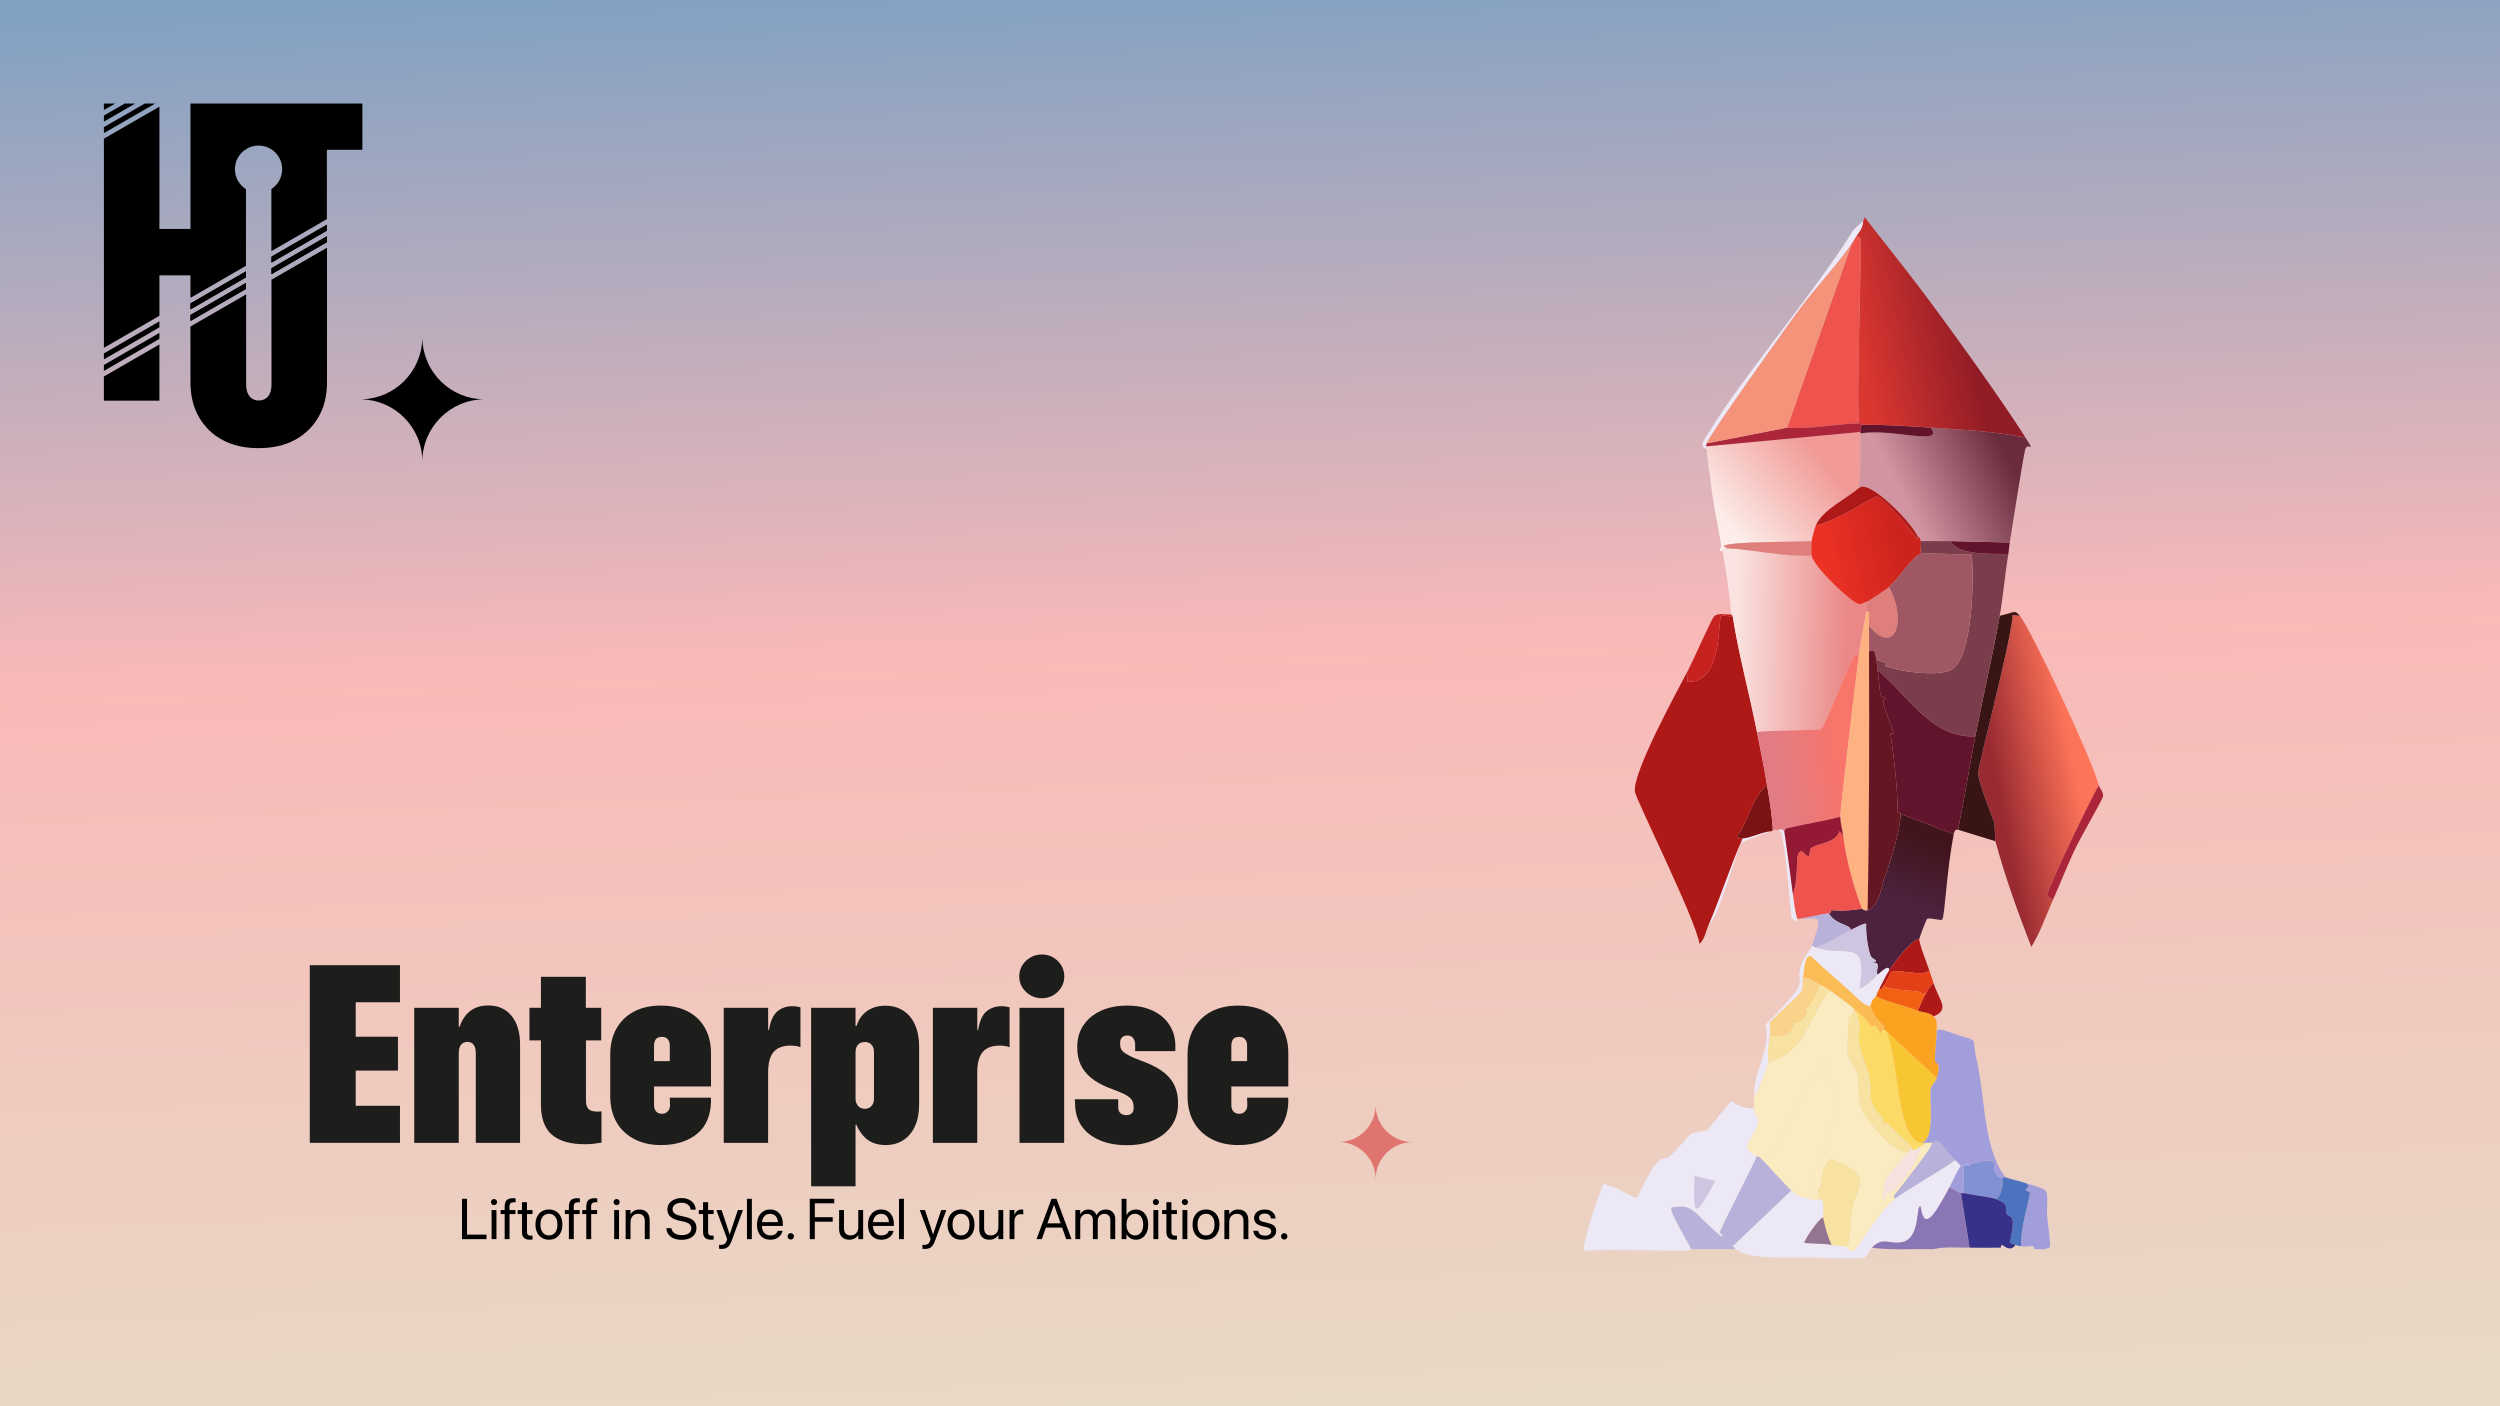 <?xml version="1.0" encoding="UTF-8"?> <svg xmlns="http://www.w3.org/2000/svg" xmlns:xlink="http://www.w3.org/1999/xlink" id="Layer_1" data-name="Layer 1" viewBox="0 0 1920 1080"><defs><style> .cls-1 { fill: #c72220; } .cls-1, .cls-2, .cls-3, .cls-4, .cls-5, .cls-6, .cls-7, .cls-8, .cls-9, .cls-10, .cls-11, .cls-12, .cls-13, .cls-14, .cls-15, .cls-16, .cls-17, .cls-18, .cls-19, .cls-20, .cls-21, .cls-22, .cls-23, .cls-24, .cls-25, .cls-26, .cls-27, .cls-28, .cls-29, .cls-30, .cls-31, .cls-32, .cls-33, .cls-34, .cls-35, .cls-36, .cls-37, .cls-38, .cls-39, .cls-40, .cls-41, .cls-42, .cls-43, .cls-44, .cls-45 { stroke-width: 0px; } .cls-2 { fill: #4c73bd; } .cls-3 { fill: #a19edb; } .cls-4 { fill: #de7f7c; } .cls-5 { fill: #937591; } .cls-6 { fill: #8a75b5; } .cls-7 { fill: #f26013; } .cls-8 { fill: url(#linear-gradient); } .cls-9 { fill: #391415; } .cls-10 { fill: #e0746f; } .cls-11 { fill: #1d1d1b; } .cls-12 { fill: #7b1215; } .cls-13 { fill: #feb181; } .cls-14 { fill: #e44018; } .cls-15 { fill: #f8e2a1; } .cls-16 { fill: #f5927a; } .cls-17 { fill: #ee534e; } .cls-18 { fill: #fba221; } .cls-19 { fill: #000; } .cls-20 { fill: #cec5e1; } .cls-21 { fill: #ae1918; } .cls-22 { fill: #faecc0; } .cls-23 { fill: #b8b2da; } .cls-24 { fill: #f9c633; } .cls-25 { fill: #641722; } .cls-26 { fill: #8191d3; } .cls-27 { fill: #f9d389; } .cls-28 { fill: #f6e2de; } .cls-29 { fill: url(#linear-gradient-4); } .cls-30 { fill: url(#linear-gradient-2); } .cls-31 { fill: url(#linear-gradient-3); } .cls-32 { fill: url(#linear-gradient-8); } .cls-33 { fill: url(#linear-gradient-9); } .cls-34 { fill: url(#linear-gradient-7); } .cls-35 { fill: url(#linear-gradient-5); } .cls-36 { fill: url(#linear-gradient-6); } .cls-37 { fill: #7a3d4b; } .cls-38 { fill: #941935; } .cls-39 { fill: #fbda65; } .cls-40 { fill: #373189; } .cls-41 { fill: #62142d; } .cls-42 { fill: #9f5863; } .cls-43 { fill: #ede8f5; } .cls-44 { fill: #ab253b; } .cls-45 { fill: #fcbc55; } </style><linearGradient id="linear-gradient" x1="978.94" y1="-2202.65" x2="941.11" y2="-1082.82" gradientTransform="translate(0 -1102) scale(1 -1)" gradientUnits="userSpaceOnUse"><stop offset="0" stop-color="#e7dac6"></stop><stop offset=".54" stop-color="#f9b9b8"></stop><stop offset="1" stop-color="#81a1c2"></stop></linearGradient><linearGradient id="linear-gradient-2" x1="1594.42" y1="591.99" x2="1533.7" y2="603.33" gradientUnits="userSpaceOnUse"><stop offset="0" stop-color="#fe7459"></stop><stop offset="1" stop-color="#992a31"></stop></linearGradient><linearGradient id="linear-gradient-3" x1="1470.79" y1="642.08" x2="1453.28" y2="689.7" gradientUnits="userSpaceOnUse"><stop offset="0" stop-color="#42141c"></stop><stop offset="1" stop-color="#4d223e"></stop></linearGradient><linearGradient id="linear-gradient-4" x1="1333.18" y1="491.55" x2="1419.19" y2="493.43" gradientUnits="userSpaceOnUse"><stop offset="0" stop-color="#fae3e0"></stop><stop offset="1" stop-color="#ea8787"></stop></linearGradient><linearGradient id="linear-gradient-5" x1="1392.72" y1="344.29" x2="1325.02" y2="400.89" gradientUnits="userSpaceOnUse"><stop offset="0" stop-color="#f19a97"></stop><stop offset="1" stop-color="#fcede9"></stop></linearGradient><linearGradient id="linear-gradient-6" x1="1408.57" y1="569.02" x2="1361.59" y2="575.53" gradientUnits="userSpaceOnUse"><stop offset="0" stop-color="#f7756b"></stop><stop offset="1" stop-color="#e17c84"></stop></linearGradient><linearGradient id="linear-gradient-7" x1="1539.78" y1="347.5" x2="1464.05" y2="385.96" gradientUnits="userSpaceOnUse"><stop offset="0" stop-color="#6a2c3d"></stop><stop offset="1" stop-color="#d195a2"></stop></linearGradient><linearGradient id="linear-gradient-8" x1="1459.45" y1="417.43" x2="1403.37" y2="429.46" gradientUnits="userSpaceOnUse"><stop offset="0" stop-color="#cc231e"></stop><stop offset="1" stop-color="#eb3124"></stop></linearGradient><linearGradient id="linear-gradient-9" x1="1510.5" y1="248.03" x2="1427.33" y2="265.24" gradientUnits="userSpaceOnUse"><stop offset="0" stop-color="#911c25"></stop><stop offset="1" stop-color="#da3731"></stop></linearGradient></defs><rect class="cls-8" width="1920" height="1080"></rect><g><path class="cls-19" d="M146.28,241.9v4.62l42.63-24.62v-4.62l-42.63,24.62ZM95.8,79.53l-16.01,9.21v4.67l24.04-13.88h-8.03ZM79.78,79.53v4.96l8.7-4.96h-8.7ZM111.19,79.53l-31.4,18.1v4.62l39.38-22.72h-7.98ZM188.21,115.06h.7v-.46c-.24.15-.47.28-.7.46ZM146.28,233.01v4.62l42.63-24.62v-4.62l-42.63,24.62ZM146.28,241.9v4.62l42.63-24.62v-4.62l-42.63,24.62ZM79.78,280.28v4.59l42.64-24.62v-4.59l-42.64,24.62ZM79.78,271.4v4.62l42.64-24.62v-4.62l-42.64,24.62ZM79.78,289.15v18.56h42.64v-43.17l-42.64,24.62ZM146.28,241.9v4.62l42.63-24.62v-4.62l-42.63,24.62Z"></path><path class="cls-19" d="M208.51,197.09v4.59l42.53-24.54v-4.59l-42.53,24.54ZM146.28,233.01v4.62l42.63-24.62v-4.62l-42.63,24.62ZM146.28,241.9v4.62l42.63-24.62v-4.62l-42.63,24.62ZM208.51,205.97v4.59l42.53-24.54v-4.59l-42.53,24.54Z"></path><path class="cls-19" d="M208.51,205.97v4.59l42.53-24.54v-4.59l-42.53,24.54ZM188.21,115.06h.7v-.46c-.24.15-.47.28-.7.46ZM208.51,197.09v4.59l42.53-24.54v-4.59l-42.53,24.54Z"></path><path class="cls-19" d="M278.31,79.53v35.53h-27.27v53.22l-5.02,2.9-37.5,21.64-.1.04v-47.69c4.99-3.21,8.29-8.83,8.29-15.23,0-10.03-8.12-18.14-18.14-18.14-3.54,0-6.87,1.02-9.66,2.8-.24.15-.47.28-.7.46-4.72,3.29-7.79,8.74-7.79,14.89,0,6.47,3.39,12.16,8.49,15.34v58.85l-42.63,24.62v-17.3h-23.85v31.06l-42.64,24.62V106.5l42.64-24.59v93.89h23.85v-96.28h132.03Z"></path><path class="cls-19" d="M251.13,190.22v103.28c0,10.32-2.17,19.27-6.55,26.81-4.37,7.57-10.46,13.43-18.23,17.61-7.79,4.16-17.05,6.25-27.76,6.25s-19.82-2.06-27.57-6.21c-7.76-4.13-13.8-10-18.19-17.58-4.38-7.58-6.56-16.56-6.56-26.88v-42.73l1.45-.86,41.18-23.76.13-.07v68.96c0,2.69.38,4.96,1.15,6.82.81,1.83,1.92,3.26,3.39,4.22,1.45,1.01,3.16,1.5,5.13,1.5s3.82-.49,5.33-1.5c1.48-.96,2.61-2.39,3.35-4.22.76-1.85,1.13-4.12,1.13-6.82v-80.22l42.53-24.54.09-.06Z"></path><path class="cls-19" d="M188.9,114.61v.46h-.7c.22-.18.46-.31.7-.46Z"></path></g><path class="cls-19" d="M372.16,306.68c-13.19,0-25.12,5.35-33.78,14.01-8.66,8.66-14.01,20.59-14.01,33.78,0-13.19-5.35-25.12-14.01-33.78-8.36-8.36-19.74-13.62-32.38-13.98v-.05c12.64-.35,24.03-5.62,32.38-13.98s13.62-19.74,13.98-32.38h.05c.74,25.75,21.84,46.39,47.75,46.39Z"></path><g><path class="cls-19" d="M354.81,951.67v-31h3.87v27.52h14.95v3.48h-18.82Z"></path><path class="cls-19" d="M379.41,925.54c-.64,0-1.2-.23-1.65-.69-.46-.46-.69-1.01-.69-1.65s.23-1.21.69-1.67,1.01-.68,1.65-.68,1.21.23,1.67.68.68,1.01.68,1.67-.23,1.2-.68,1.65c-.45.46-1.01.69-1.67.69ZM377.54,951.67v-22.34h3.74v22.34h-3.74Z"></path><path class="cls-19" d="M387.57,951.67v-19.25h-3.12v-3.09h3.12v-2.75c0-1.43.23-2.62.68-3.56.45-.94,1.13-1.64,2.03-2.09.9-.46,2.04-.69,3.42-.69.42,0,.83.01,1.25.04.42.03.76.06,1.03.11v3.03c-.23-.03-.48-.05-.76-.06-.28-.01-.56-.02-.85-.02-1.03,0-1.8.27-2.32.81s-.77,1.36-.77,2.46v2.73h4.6v3.09h-4.55v19.25h-3.74Z"></path><path class="cls-19" d="M406.99,952.1c-2.05,0-3.58-.49-4.6-1.46-1.02-.97-1.53-2.53-1.53-4.66v-13.56h-3.27v-3.09h3.27v-6.04h3.87v6.04h4.25v3.09h-4.25v13.54c0,1.19.26,2,.77,2.42.52.42,1.27.63,2.28.63.23,0,.45-.01.66-.03s.39-.04.55-.05v3.03c-.23.03-.53.06-.89.1-.37.04-.73.05-1.11.05Z"></path><path class="cls-19" d="M421.6,952.1c-2.06,0-3.87-.47-5.42-1.42s-2.76-2.29-3.63-4.03-1.3-3.79-1.3-6.16v-.04c0-2.38.43-4.43,1.3-6.16.87-1.73,2.08-3.06,3.63-4,1.55-.94,3.36-1.41,5.4-1.41s3.87.47,5.42,1.41c1.55.94,2.76,2.27,3.63,4,.87,1.73,1.3,3.78,1.3,6.16v.04c0,2.38-.43,4.43-1.3,6.17-.87,1.73-2.07,3.07-3.62,4.02s-3.35,1.42-5.41,1.42ZM421.62,948.79c1.32,0,2.46-.33,3.43-.98.97-.65,1.72-1.6,2.26-2.84.54-1.24.81-2.73.81-4.48v-.04c0-1.75-.27-3.24-.81-4.47-.54-1.23-1.3-2.17-2.28-2.81s-2.13-.97-3.45-.97-2.42.33-3.41.98c-.98.65-1.74,1.59-2.29,2.81s-.82,2.71-.82,4.46v.04c0,1.75.27,3.24.82,4.48.54,1.24,1.31,2.18,2.29,2.84.98.65,2.13.98,3.45.98Z"></path><path class="cls-19" d="M436.9,951.67v-19.25h-3.12v-3.09h3.12v-2.75c0-1.43.23-2.62.68-3.56.45-.94,1.13-1.64,2.03-2.09.9-.46,2.04-.69,3.42-.69.42,0,.83.01,1.25.04.42.03.76.06,1.03.11v3.03c-.23-.03-.48-.05-.76-.06-.28-.01-.56-.02-.85-.02-1.03,0-1.8.27-2.32.81s-.77,1.36-.77,2.46v2.73h4.6v3.09h-4.55v19.25h-3.74Z"></path><path class="cls-19" d="M450.26,951.67v-19.25h-3.12v-3.09h3.12v-2.75c0-1.43.23-2.62.68-3.56.45-.94,1.13-1.64,2.03-2.09.9-.46,2.04-.69,3.42-.69.42,0,.83.01,1.25.04.42.03.76.06,1.03.11v3.03c-.23-.03-.48-.05-.76-.06-.28-.01-.56-.02-.85-.02-1.03,0-1.8.27-2.32.81s-.77,1.36-.77,2.46v2.73h4.6v3.09h-4.55v19.25h-3.74Z"></path><path class="cls-19" d="M473.55,925.54c-.64,0-1.2-.23-1.65-.69-.46-.46-.69-1.01-.69-1.65s.23-1.21.69-1.67,1.01-.68,1.65-.68,1.21.23,1.67.68.68,1.01.68,1.67-.23,1.2-.68,1.65c-.45.46-1.01.69-1.67.69ZM471.68,951.67v-22.34h3.74v22.34h-3.74Z"></path><path class="cls-19" d="M480.51,951.67v-22.34h3.74v3.18h.09c.6-1.04,1.48-1.91,2.62-2.59,1.15-.68,2.56-1.02,4.25-1.02,2.45,0,4.35.74,5.7,2.22s2.03,3.5,2.03,6.05v14.5h-3.74v-13.84c0-1.82-.43-3.21-1.28-4.18s-2.14-1.45-3.86-1.45c-1.17,0-2.2.26-3.07.78-.87.52-1.55,1.26-2.03,2.2s-.72,2.06-.72,3.33v13.15h-3.74Z"></path><path class="cls-19" d="M523.44,952.18c-2.23,0-4.2-.35-5.9-1.04s-3.04-1.69-4.04-2.98-1.56-2.81-1.69-4.58l-.02-.3h3.87l.04.3c.16,1.03.58,1.92,1.27,2.67s1.6,1.33,2.74,1.74,2.45.61,3.94.61,2.78-.21,3.87-.63c1.09-.42,1.93-1.03,2.52-1.82.59-.79.89-1.71.89-2.77v-.02c0-1.36-.47-2.45-1.42-3.27s-2.49-1.46-4.62-1.93l-3.44-.75c-3.02-.67-5.26-1.71-6.71-3.1s-2.18-3.23-2.18-5.49v-.02c.01-1.7.49-3.2,1.42-4.5.93-1.3,2.22-2.31,3.86-3.05,1.64-.74,3.52-1.11,5.64-1.11s3.82.36,5.41,1.08c1.59.72,2.86,1.73,3.81,3.02s1.49,2.78,1.6,4.47l.02.32h-3.87l-.04-.3c-.16-1.06-.54-1.96-1.16-2.71-.62-.74-1.42-1.32-2.42-1.72-1-.4-2.15-.6-3.47-.6s-2.58.21-3.61.62c-1.03.42-1.83,1-2.4,1.74-.57.75-.85,1.62-.85,2.62v.02c0,1.26.48,2.3,1.44,3.12s2.45,1.45,4.47,1.89l3.44.75c2.12.46,3.84,1.07,5.17,1.83,1.33.76,2.3,1.7,2.92,2.83.62,1.12.93,2.47.93,4.05v.02c0,1.83-.46,3.42-1.39,4.77-.92,1.35-2.24,2.38-3.95,3.12s-3.75,1.1-6.11,1.1Z"></path><path class="cls-19" d="M546.08,952.1c-2.05,0-3.58-.49-4.6-1.46-1.02-.97-1.53-2.53-1.53-4.66v-13.56h-3.27v-3.09h3.27v-6.04h3.87v6.04h4.25v3.09h-4.25v13.54c0,1.19.26,2,.77,2.42.52.42,1.27.63,2.28.63.23,0,.45-.01.66-.03s.39-.04.55-.05v3.03c-.23.03-.53.06-.89.1-.37.04-.73.05-1.11.05Z"></path><path class="cls-19" d="M554.23,959.19c-.36,0-.72-.02-1.08-.05-.37-.04-.67-.08-.91-.12v-3.05c.16.03.34.06.55.09.21.03.43.04.66.04,1.19,0,2.14-.21,2.85-.62.71-.42,1.29-1.25,1.73-2.51l.45-1.27-8.29-22.37h4l6.45,19.46-.79-.86h1.12l-.79.86,6.47-19.46h3.93l-8.72,23.74c-.53,1.42-1.12,2.58-1.78,3.48s-1.45,1.57-2.38,2-2.07.64-3.42.64Z"></path><path class="cls-19" d="M573.67,951.67v-31h3.74v31h-3.74Z"></path><path class="cls-19" d="M591.65,952.1c-2.13,0-3.97-.47-5.51-1.42s-2.72-2.28-3.54-4.01c-.82-1.73-1.24-3.76-1.24-6.09v-.02c0-2.31.42-4.34,1.25-6.09.83-1.75,2-3.12,3.5-4.1,1.5-.98,3.27-1.47,5.31-1.47s3.79.47,5.25,1.41c1.47.94,2.6,2.25,3.38,3.94.79,1.69,1.18,3.65,1.18,5.89v1.38h-18v-2.92h16.16l-1.89,2.71v-1.44c0-1.73-.26-3.17-.78-4.3-.52-1.13-1.24-1.97-2.16-2.52-.92-.55-1.97-.83-3.16-.83s-2.26.29-3.2.87-1.69,1.44-2.23,2.58-.82,2.54-.82,4.2v1.44c0,1.58.27,2.92.81,4.04s1.3,1.97,2.29,2.57c.99.59,2.16.89,3.5.89.95,0,1.79-.14,2.54-.43.75-.29,1.37-.68,1.87-1.18.5-.5.86-1.07,1.07-1.72l.06-.19h3.67l-.04.21c-.19.92-.54,1.78-1.06,2.58-.52.8-1.19,1.51-2.01,2.12-.82.61-1.75,1.08-2.79,1.42s-2.18.5-3.39.5Z"></path><path class="cls-19" d="M607.29,951.97c-.69,0-1.27-.24-1.74-.71s-.71-1.05-.71-1.74.24-1.27.71-1.74,1.05-.71,1.74-.71,1.27.24,1.74.71.71,1.05.71,1.74-.24,1.27-.71,1.74-1.05.71-1.74.71Z"></path><path class="cls-19" d="M621.9,951.67v-31h18.82v3.48h-14.95v10.66h13.73v3.44h-13.73v13.43h-3.87Z"></path><path class="cls-19" d="M652.17,952.1c-1.63,0-3.03-.34-4.18-1.01s-2.03-1.63-2.64-2.87c-.61-1.24-.91-2.7-.91-4.39v-14.5h3.74v13.84c0,1.82.43,3.21,1.28,4.18s2.14,1.45,3.86,1.45c.89,0,1.69-.15,2.4-.45s1.32-.73,1.84-1.28c.52-.55.91-1.22,1.18-2,.27-.78.41-1.64.41-2.59v-13.15h3.74v22.34h-3.74v-3.18h-.09c-.4.69-.92,1.3-1.56,1.85-.64.54-1.4.97-2.29,1.29s-1.9.47-3.03.47Z"></path><path class="cls-19" d="M676.92,952.1c-2.13,0-3.97-.47-5.51-1.42s-2.72-2.28-3.54-4.01c-.82-1.73-1.24-3.76-1.24-6.09v-.02c0-2.31.42-4.34,1.25-6.09.83-1.75,2-3.12,3.5-4.1,1.5-.98,3.27-1.47,5.31-1.47s3.79.47,5.25,1.41c1.47.94,2.6,2.25,3.38,3.94.79,1.69,1.18,3.65,1.18,5.89v1.38h-18v-2.92h16.16l-1.89,2.71v-1.44c0-1.73-.26-3.17-.78-4.3-.52-1.13-1.24-1.97-2.16-2.52-.92-.55-1.97-.83-3.16-.83s-2.26.29-3.2.87-1.69,1.44-2.23,2.58-.82,2.54-.82,4.2v1.44c0,1.58.27,2.92.81,4.04s1.3,1.97,2.29,2.57c.99.59,2.16.89,3.5.89.95,0,1.79-.14,2.54-.43.75-.29,1.37-.68,1.87-1.18.5-.5.86-1.07,1.07-1.72l.06-.19h3.67l-.04.21c-.19.92-.54,1.78-1.06,2.58-.52.8-1.19,1.51-2.01,2.12-.82.61-1.75,1.08-2.79,1.42s-2.18.5-3.39.5Z"></path><path class="cls-19" d="M690.46,951.67v-31h3.74v31h-3.74Z"></path><path class="cls-19" d="M710.42,959.19c-.36,0-.72-.02-1.08-.05-.37-.04-.67-.08-.91-.12v-3.05c.16.03.34.06.55.09.21.03.43.04.66.04,1.19,0,2.14-.21,2.85-.62.71-.42,1.29-1.25,1.73-2.51l.45-1.27-8.29-22.37h4l6.45,19.46-.79-.86h1.12l-.79.86,6.47-19.46h3.93l-8.72,23.74c-.53,1.42-1.12,2.58-1.78,3.48s-1.45,1.57-2.38,2-2.07.64-3.42.64Z"></path><path class="cls-19" d="M738.07,952.1c-2.06,0-3.87-.47-5.42-1.42s-2.76-2.29-3.63-4.03-1.3-3.79-1.3-6.16v-.04c0-2.38.43-4.43,1.3-6.16.87-1.73,2.08-3.06,3.63-4,1.55-.94,3.36-1.41,5.4-1.41s3.87.47,5.42,1.41c1.55.94,2.76,2.27,3.63,4,.87,1.73,1.3,3.78,1.3,6.16v.04c0,2.38-.43,4.43-1.3,6.17-.87,1.73-2.07,3.07-3.62,4.02s-3.35,1.42-5.41,1.42ZM738.09,948.79c1.32,0,2.46-.33,3.43-.98.97-.65,1.72-1.6,2.26-2.84.54-1.24.81-2.73.81-4.48v-.04c0-1.75-.27-3.24-.81-4.47-.54-1.23-1.3-2.17-2.28-2.81s-2.13-.97-3.45-.97-2.42.33-3.41.98c-.98.65-1.74,1.59-2.29,2.81s-.82,2.71-.82,4.46v.04c0,1.75.27,3.24.82,4.48.54,1.24,1.31,2.18,2.29,2.84.98.65,2.13.98,3.45.98Z"></path><path class="cls-19" d="M759.79,952.1c-1.63,0-3.03-.34-4.18-1.01s-2.03-1.63-2.64-2.87c-.61-1.24-.91-2.7-.91-4.39v-14.5h3.74v13.84c0,1.82.43,3.21,1.28,4.18s2.14,1.45,3.86,1.45c.89,0,1.69-.15,2.4-.45s1.32-.73,1.84-1.28c.52-.55.91-1.22,1.18-2,.27-.78.41-1.64.41-2.59v-13.15h3.74v22.34h-3.74v-3.18h-.09c-.4.69-.92,1.3-1.56,1.85-.64.54-1.4.97-2.29,1.29s-1.9.47-3.03.47Z"></path><path class="cls-19" d="M775.34,951.67v-22.34h3.74v3.78h.09c.37-1.29,1.02-2.31,1.93-3.07.92-.76,2-1.14,3.27-1.14.33,0,.63.02.89.05.26.04.47.07.61.1v3.63c-.14-.06-.4-.11-.76-.15s-.78-.06-1.24-.06c-.96,0-1.8.21-2.52.64s-1.28,1.05-1.68,1.86c-.39.81-.59,1.78-.59,2.91v13.79h-3.74Z"></path><path class="cls-19" d="M796.03,951.67l11.54-31h2.86v4.64h-.99l-9.35,26.36h-4.06ZM801.32,942.79l1.29-3.29h13.75l1.29,3.29h-16.33ZM818.85,951.67l-9.32-26.36v-4.64h1.87l11.52,31h-4.06Z"></path><path class="cls-19" d="M825.87,951.67v-22.34h3.74v3.27h.09c.5-1.1,1.29-1.99,2.36-2.67,1.07-.68,2.33-1.02,3.76-1.02,1.02,0,1.94.17,2.76.5.82.34,1.54.82,2.14,1.46.6.64,1.06,1.42,1.38,2.33h.09c.42-.9.97-1.67,1.67-2.31.69-.64,1.5-1.13,2.41-1.47s1.89-.52,2.93-.52c1.48,0,2.76.3,3.85.91,1.09.61,1.93,1.46,2.54,2.56s.9,2.39.9,3.88v15.43h-3.74v-14.57c0-1.03-.18-1.91-.55-2.64s-.89-1.29-1.58-1.68-1.53-.58-2.51-.58-1.86.23-2.62.68-1.35,1.07-1.78,1.87-.64,1.7-.64,2.72v14.2h-3.74v-14.97c0-.9-.19-1.69-.57-2.36-.38-.67-.91-1.2-1.59-1.57-.68-.37-1.49-.56-2.42-.56-.99,0-1.87.24-2.63.72-.77.48-1.37,1.13-1.82,1.94s-.67,1.75-.67,2.79v14.01h-3.74Z"></path><path class="cls-19" d="M872.32,952.1c-1.06,0-2.04-.17-2.94-.52s-1.7-.83-2.4-1.45-1.28-1.37-1.75-2.25h-.09v3.78h-3.74v-31h3.74v12.4h.09c.47-.86,1.06-1.6,1.77-2.22s1.52-1.1,2.44-1.44c.92-.34,1.9-.5,2.94-.5,1.88,0,3.52.48,4.93,1.43,1.41.95,2.51,2.3,3.31,4.03.79,1.73,1.19,3.77,1.19,6.12v.02c0,2.35-.39,4.39-1.18,6.13s-1.89,3.09-3.32,4.04c-1.42.95-3.09,1.43-5,1.43ZM871.59,948.79c1.32,0,2.46-.33,3.42-1s1.7-1.62,2.21-2.87.77-2.72.77-4.43v-.02c0-1.7-.26-3.17-.77-4.4-.52-1.23-1.25-2.18-2.21-2.86-.96-.67-2.1-1.01-3.42-1.01s-2.37.34-3.34,1.03-1.73,1.65-2.29,2.89c-.56,1.24-.84,2.69-.84,4.35v.02c0,1.66.28,3.12.83,4.36s1.31,2.21,2.29,2.9,2.09,1.03,3.35,1.03Z"></path><path class="cls-19" d="M887.68,925.54c-.64,0-1.2-.23-1.65-.69-.46-.46-.69-1.01-.69-1.65s.23-1.21.69-1.67,1.01-.68,1.65-.68,1.21.23,1.67.68.68,1.01.68,1.67-.23,1.2-.68,1.65c-.45.46-1.01.69-1.67.69ZM885.82,951.67v-22.34h3.74v22.34h-3.74Z"></path><path class="cls-19" d="M901.91,952.1c-2.05,0-3.58-.49-4.6-1.46-1.02-.97-1.53-2.53-1.53-4.66v-13.56h-3.27v-3.09h3.27v-6.04h3.87v6.04h4.25v3.09h-4.25v13.54c0,1.19.26,2,.77,2.42.52.42,1.27.63,2.28.63.23,0,.45-.01.66-.03s.39-.04.55-.05v3.03c-.23.03-.53.06-.89.1-.37.04-.73.05-1.11.05Z"></path><path class="cls-19" d="M910.01,925.54c-.64,0-1.2-.23-1.65-.69-.46-.46-.69-1.01-.69-1.65s.23-1.21.69-1.67,1.01-.68,1.65-.68,1.21.23,1.67.68.68,1.01.68,1.67-.23,1.2-.68,1.65c-.45.46-1.01.69-1.67.69ZM908.14,951.67v-22.34h3.74v22.34h-3.74Z"></path><path class="cls-19" d="M926.23,952.1c-2.06,0-3.87-.47-5.42-1.42s-2.76-2.29-3.63-4.03-1.3-3.79-1.3-6.16v-.04c0-2.38.43-4.43,1.3-6.16.87-1.73,2.08-3.06,3.63-4,1.55-.94,3.36-1.41,5.4-1.41s3.87.47,5.42,1.41c1.55.94,2.76,2.27,3.63,4,.87,1.73,1.3,3.78,1.3,6.16v.04c0,2.38-.43,4.43-1.3,6.17-.87,1.73-2.07,3.07-3.62,4.02s-3.35,1.42-5.41,1.42ZM926.25,948.79c1.32,0,2.46-.33,3.43-.98.97-.65,1.72-1.6,2.26-2.84.54-1.24.81-2.73.81-4.48v-.04c0-1.75-.27-3.24-.81-4.47-.54-1.23-1.3-2.17-2.28-2.81s-2.13-.97-3.45-.97-2.42.33-3.41.98c-.98.65-1.74,1.59-2.29,2.81s-.82,2.71-.82,4.46v.04c0,1.75.27,3.24.82,4.48.54,1.24,1.31,2.18,2.29,2.84.98.65,2.13.98,3.45.98Z"></path><path class="cls-19" d="M940.32,951.67v-22.34h3.74v3.18h.09c.6-1.04,1.48-1.91,2.62-2.59,1.15-.68,2.56-1.02,4.25-1.02,2.45,0,4.35.74,5.7,2.22s2.03,3.5,2.03,6.05v14.5h-3.74v-13.84c0-1.82-.43-3.21-1.28-4.18s-2.14-1.45-3.86-1.45c-1.17,0-2.2.26-3.07.78-.87.52-1.55,1.26-2.03,2.2s-.72,2.06-.72,3.33v13.15h-3.74Z"></path><path class="cls-19" d="M971.43,952.1c-1.75,0-3.26-.28-4.53-.84s-2.28-1.34-3.02-2.34c-.74-1-1.19-2.17-1.34-3.5l-.02-.19h3.74l.04.21c.23,1.12.77,1.99,1.61,2.61s2.03.93,3.54.93c1.02,0,1.88-.13,2.6-.4.72-.26,1.27-.64,1.65-1.14s.58-1.08.58-1.75v-.02c0-.8-.24-1.45-.73-1.93-.49-.49-1.37-.89-2.64-1.2l-3.54-.86c-1.4-.34-2.57-.79-3.49-1.34-.92-.55-1.62-1.23-2.07-2.03-.46-.8-.69-1.74-.69-2.81v-.02c0-1.29.35-2.43,1.04-3.42s1.66-1.76,2.9-2.32,2.66-.84,4.26-.84,3.05.29,4.26.87,2.16,1.37,2.86,2.36c.69,1,1.08,2.12,1.17,3.36l.02.28h-3.57l-.02-.15c-.14-1.09-.62-1.96-1.43-2.62-.81-.66-1.91-.99-3.3-.99-.9,0-1.68.14-2.34.41-.66.27-1.16.66-1.51,1.15s-.53,1.07-.53,1.73v.02c0,.5.12.96.35,1.36s.61.76,1.13,1.06,1.18.55,2,.75l3.54.86c2.26.54,3.85,1.29,4.77,2.25.92.95,1.38,2.22,1.38,3.81v.02c0,1.3-.38,2.46-1.13,3.46-.75,1-1.78,1.79-3.09,2.35s-2.8.85-4.46.85Z"></path><path class="cls-19" d="M986.28,951.97c-.69,0-1.27-.24-1.74-.71s-.71-1.05-.71-1.74.24-1.27.71-1.74,1.05-.71,1.74-.71,1.27.24,1.74.71.71,1.05.71,1.74-.24,1.27-.71,1.74-1.05.71-1.74.71Z"></path></g><g><path class="cls-11" d="M237.91,877.72v-136.44h69.27v28.46h-34v26.47h32.44v26h-32.44v27.04h34v28.46h-69.27Z"></path><path class="cls-11" d="M318.12,877.72v-103.72h34.2v14.56h.68c1.69-5.17,4.38-9.19,8.06-12.06,3.68-2.87,8.35-4.3,14.02-4.3,7.56,0,13.5,2.68,17.83,8.04,4.33,5.36,6.5,12.64,6.5,21.84v75.64h-34v-69.12c0-2.58-.54-4.63-1.61-6.15s-2.69-2.27-4.84-2.27c-1.43,0-2.66.35-3.66,1.04-1.01.69-1.76,1.67-2.25,2.93-.49,1.26-.73,2.81-.73,4.63v68.93h-34.2Z"></path><path class="cls-11" d="M449.14,878.76c-11.27,0-19.7-2.44-25.31-7.33-5.6-4.88-8.4-12.59-8.4-23.12v-49.26h-8.79v-25.06h8.79v-23.83h34.49v23.83h11.82v25.06h-11.72v46.05c0,3.15.67,5.38,2,6.67,1.33,1.29,3.6,1.94,6.79,1.94.65,0,1.22-.01,1.71-.05.49-.03.96-.08,1.42-.14v24.02c-1.82.31-3.81.6-5.96.85-2.15.25-4.43.38-6.84.38Z"></path><path class="cls-11" d="M507.76,879.42c-7.88,0-14.75-1.53-20.62-4.59s-10.41-7.38-13.63-12.95c-3.22-5.58-4.84-12.31-4.84-20.19v-31.86c0-7.69,1.6-14.34,4.79-19.95,3.19-5.61,7.67-9.94,13.43-13,5.76-3.06,12.65-4.59,20.66-4.59s14.7,1.47,20.47,4.4c5.76,2.93,10.21,7.17,13.34,12.72,3.13,5.55,4.69,12.07,4.69,19.57v25.43h-60.58v-19.48h44.26l-15.34,17.87v-29.88c0-1.39-.24-2.57-.73-3.55-.49-.98-1.17-1.73-2.05-2.27-.88-.54-1.97-.8-3.27-.8-1.37,0-2.49.25-3.37.76-.88.51-1.55,1.26-2,2.27-.46,1.01-.68,2.21-.68,3.59v45.95c0,1.32.24,2.47.73,3.45.49.98,1.2,1.73,2.15,2.27.94.54,2.04.8,3.27.8s2.3-.28,3.17-.85c.88-.57,1.58-1.29,2.1-2.17.52-.88.81-1.92.88-3.12l-.2-6.24h31.56l.1,3.12c-.13,4.92-1.01,9.44-2.64,13.57-1.63,4.13-4.1,7.64-7.43,10.54-3.32,2.9-7.38,5.15-12.16,6.76s-10.15,2.41-16.07,2.41Z"></path><path class="cls-11" d="M555.83,877.72v-103.72h34.1v16.92h.68c1.11-6.81,3.24-11.54,6.4-14.18,3.16-2.65,7.02-3.97,11.58-3.97,1.24,0,2.35.08,3.32.24.98.16,1.92.36,2.83.61v30.63c-1.3-.5-2.59-.83-3.86-.99-1.27-.16-2.59-.24-3.96-.24-3.78,0-6.97.74-9.58,2.22-2.61,1.48-4.49,3.77-5.67,6.86-1.17,3.09-1.76,6.87-1.76,11.35v54.27h-34.1Z"></path><path class="cls-11" d="M622.95,911.1v-137.1h34.1v13.9h.78c1.04-3.34,2.6-6.16,4.69-8.46,2.08-2.3,4.59-4.05,7.52-5.25,2.93-1.2,6.25-1.8,9.97-1.8,5.21,0,9.77,1.26,13.68,3.78,3.91,2.52,6.92,6.15,9.04,10.87,2.12,4.73,3.17,10.34,3.17,16.83v43.97c0,6.68-1.06,12.36-3.17,17.02-2.12,4.67-5.11,8.26-8.99,10.78-3.88,2.52-8.45,3.78-13.73,3.78-3.58,0-6.82-.61-9.72-1.84-2.9-1.23-5.39-3.04-7.47-5.44-2.08-2.39-3.78-5.17-5.08-8.32h-.68v47.28h-34.1ZM664.28,851.53c1.37,0,2.57-.33,3.62-.99,1.04-.66,1.86-1.56,2.44-2.69s.88-2.49.88-4.07v-35.93c0-1.45-.28-2.76-.83-3.92-.55-1.17-1.37-2.06-2.44-2.7-1.08-.63-2.3-.95-3.66-.95-1.56,0-2.88.32-3.96.95-1.07.63-1.89,1.53-2.44,2.7-.55,1.17-.83,2.47-.83,3.92v35.93c0,1.45.31,2.79.93,4.02.62,1.23,1.43,2.16,2.44,2.79,1.01.63,2.3.95,3.86.95Z"></path><path class="cls-11" d="M716.45,877.72v-103.72h34.1v16.92h.68c1.11-6.81,3.24-11.54,6.4-14.18,3.16-2.65,7.02-3.97,11.58-3.97,1.24,0,2.35.08,3.32.24.98.16,1.92.36,2.83.61v30.63c-1.3-.5-2.59-.83-3.86-.99-1.27-.16-2.59-.24-3.96-.24-3.78,0-6.97.74-9.58,2.22-2.61,1.48-4.49,3.77-5.67,6.86-1.17,3.09-1.76,6.87-1.76,11.35v54.27h-34.1Z"></path><path class="cls-11" d="M800.18,766.62c-4.82,0-8.92-1.64-12.31-4.92-3.39-3.28-5.08-7.22-5.08-11.82s1.69-8.56,5.08-11.87c3.39-3.31,7.49-4.96,12.31-4.96s8.81,1.65,12.16,4.96c3.35,3.31,5.03,7.27,5.03,11.87s-1.68,8.54-5.03,11.82c-3.36,3.28-7.41,4.92-12.16,4.92ZM782.99,877.72v-103.72h34.29v103.72h-34.29Z"></path><path class="cls-11" d="M865.64,879.52c-8.21,0-15.31-1.31-21.3-3.92-5.99-2.62-10.59-6.27-13.78-10.97-3.19-4.7-4.82-10.26-4.89-16.69l-.2-3.69h33.32v5.67c-.07,2.14.45,3.77,1.56,4.87,1.11,1.1,2.64,1.66,4.59,1.66,1.24,0,2.26-.2,3.08-.62.81-.41,1.45-.98,1.91-1.7.46-.72.68-1.66.68-2.79v-1.51c0-2.52-.78-4.6-2.34-6.24-1.56-1.64-4.36-3.28-8.4-4.92l-8.99-3.5c-5.28-2.14-9.66-4.66-13.14-7.56-3.49-2.9-6.09-6.22-7.82-9.97-1.73-3.75-2.59-8.05-2.59-12.91v-.85c0-6.3,1.6-11.82,4.79-16.55,3.19-4.73,7.67-8.42,13.43-11.06s12.49-3.97,20.18-3.97,14.02,1.31,19.59,3.92c5.57,2.62,9.87,6.3,12.9,11.06,3.03,4.76,4.51,10.29,4.45,16.59v3.4h-30.87v-4.92c-.07-2.27-.62-4.02-1.66-5.25-1.04-1.23-2.48-1.84-4.3-1.84-1.17,0-2.15.21-2.93.61-.78.41-1.42,1.01-1.91,1.8-.49.79-.73,1.72-.73,2.79v1.51c0,1.7.33,3.09.98,4.16.65,1.07,1.74,2.08,3.27,3.03,1.53.95,3.5,1.99,5.91,3.12l9.18,3.59c8.73,3.4,15.09,7.58,19.1,12.53,4.01,4.95,6.01,11.14,6.01,18.58v.85c0,6.3-1.61,11.83-4.84,16.59-3.22,4.76-7.77,8.46-13.63,11.11s-12.74,3.97-20.62,3.97Z"></path><path class="cls-11" d="M951.13,879.42c-7.88,0-14.75-1.53-20.62-4.59s-10.41-7.38-13.63-12.95c-3.22-5.58-4.84-12.31-4.84-20.19v-31.86c0-7.69,1.6-14.34,4.79-19.95,3.19-5.61,7.67-9.94,13.43-13,5.76-3.06,12.65-4.59,20.66-4.59s14.7,1.47,20.47,4.4c5.76,2.93,10.21,7.17,13.34,12.72,3.13,5.55,4.69,12.07,4.69,19.57v25.43h-60.58v-19.48h44.26l-15.34,17.87v-29.88c0-1.39-.24-2.57-.73-3.55-.49-.98-1.17-1.73-2.05-2.27-.88-.54-1.97-.8-3.27-.8-1.37,0-2.49.25-3.37.76-.88.51-1.55,1.26-2,2.27-.46,1.01-.68,2.21-.68,3.59v45.95c0,1.32.24,2.47.73,3.45.49.98,1.2,1.73,2.15,2.27.94.54,2.04.8,3.27.8s2.3-.28,3.17-.85c.88-.57,1.58-1.29,2.1-2.17.52-.88.81-1.92.88-3.12l-.2-6.24h31.56l.1,3.12c-.13,4.92-1.01,9.44-2.64,13.57-1.63,4.13-4.1,7.64-7.43,10.54-3.32,2.9-7.38,5.15-12.16,6.76s-10.15,2.41-16.07,2.41Z"></path></g><path class="cls-10" d="M1084.98,877.11c-7.86,0-14.97,3.19-20.13,8.35-5.16,5.16-8.35,12.27-8.35,20.13,0-7.86-3.19-14.97-8.35-20.13-4.98-4.98-11.77-8.12-19.3-8.33v-.03c7.53-.21,14.32-3.35,19.3-8.33s8.12-11.77,8.33-19.3h.03c.44,15.35,13.02,27.65,28.46,27.65Z"></path><g><g><path class="cls-43" d="M1370.33,638.35c2.39,16.16,4.53,32.33,6.62,48.53.8,6.19,1.62,12.73,3.31,18.75-.35-.06,1.38,4.53-4.41-.55-1.73-16.95-4.51-51.67-7.72-66.18-.2-.9-2.37-.05-2.21-1.65,5.29-1.42,2.76,1.52,4.41,1.1Z"></path><path class="cls-43" d="M1360.41,638.35c-3.33.97-21.87,7.52-23.16,9.38-3.58,5.15-16.49,55.29-25.37,63.42,9.52-22.17,16.64-45.25,26.47-67.28,5.61-.14,15.37-5.18,22.06-5.52Z"></path></g><g><g><path class="cls-21" d="M1330.63,472.9c4.75,30.09,12.83,59.5,18.75,89.34,2.69,13.57,5.46,27.17,7.72,40.81-11.73,8.95-13.95,27.99-23.16,39.16-.26,1.17,4.18,1.66,4.41,1.65-9.83,22.04-16.95,45.11-26.47,67.28-1.98,4.61-2.67,10.16-6.62,13.79-3.41-20.02-48.85-110.61-49.64-116.92-1.84-14.79,31.91-76.29,40.81-93.2q-.28,4.41-.55,8.82c27.4,1.12,23.1-46.23,25.92-50.19,1.24-1.73,6.66.89,8.82-.55Z"></path><path class="cls-1" d="M1329.52,471.8l1.1,1.1c-2.17,1.44-7.59-1.18-8.82.55-2.82,3.95,1.48,51.31-25.92,50.19q.28-4.41.55-8.82c3.17-6.03,18.21-39.76,19.85-41.36,3.29-3.2,9.12-1.07,13.24-1.65Z"></path><path class="cls-12" d="M1361.51,637.25c-.08.02.45.65-1.1,1.1-6.69.33-16.45,5.38-22.06,5.52-.24,0-4.67-.49-4.41-1.65,9.21-11.17,11.43-30.21,23.16-39.16,1.87,11.3,3.82,22.73,4.41,34.19Z"></path></g><g><path class="cls-30" d="M1551.23,472.9c7.62,8.8,54.21,106.88,60.67,130.15-6.14,9.91-39.67,79.72-39.71,84.38-.01,1.39,3.61,2.77,4.41,3.86-5.35,11.98-9.52,24.68-16.55,35.85-10.39-26.63-20.03-53.47-27.58-81.07-.34-1.26-.27-11.45-1.1-14.89-.65-2.69-12.17-29.92-12.13-37.5.03-6.21,25.4-101.34,26.47-121.33q2.76.28,5.52.55Z"></path><path class="cls-9" d="M1551.23,472.9q-2.76-.28-5.52-.55c-1.08,19.99-26.44,115.12-26.47,121.33-.04,7.59,11.48,34.81,12.13,37.5.83,3.44.76,13.63,1.1,14.89l-28.68-8.82c4.76-23.86,8.65-47.83,13.24-71.7,5.93-30.86,13.29-61.75,18.75-92.65,11.53-2.43,11.14-4.96,15.44,0Z"></path><path class="cls-44" d="M1576.6,691.3c-.8-1.09-4.42-2.47-4.41-3.86.03-4.66,33.57-74.47,39.71-84.38.74,2.66,3.55,5.14,3.31,8.27-.19,2.48-17.31,31.32-23.16,44.12-5.39,11.8-10.15,23.98-15.44,35.85Z"></path></g><path class="cls-43" d="M1501.59,890.94c1.25,1.05,4.13,4.28,4.41,4.41-3.71,5.06-5.86,11.07-8.82,16.55-10.94,20.2-19.37,34.77-22.06,14.89-3.67-3.56.17,23.94-13.79,27.02-10.53,2.33-14.86-4.63-23.71,4.41-1.67,1.7-3.81,7.01-6.07,7.72-2.29.72-41.08.13-47.98,0-13.88-.26-30.91.93-44.12-3.31-2.48-.8-4.38-2.08-6.62-3.31-.14-.08-.31-1.01-2.21-2.21q22.61-21.51,45.22-43.02c2.2,1.71.88,1.85,6.62,4.41,2.97,1.33,11.97,4.25,14.34,2.21.05.21,2.82-.32,3.31,2.76.82,5.22-.16,10.89,0,11.58-2.91.02-15.12,18.36-14.34,19.3.67.81,12.88.42,20.96,1.65,3.49.53,6.51.7,9.93,1.1.45.05,3.5,4.37,7.17,3.31,2.7-.78,18.31-29.36,31.44-39.71,8.79-6.93,34.71-21.22,46.33-29.78Z"></path><path class="cls-23" d="M1351.58,888.74c6.11,5.82,20.12,22.15,24.27,25.37q-22.61,21.51-45.22,43.02c-5.77-3.63-5.94-5.35-8.82-7.72,2.6-.3-1.18-2.29-1.1-2.76.53-3.24,24.57-49.66,28.68-59.01.84.35,1.34.85,2.21,1.1Z"></path><path class="cls-23" d="M1501.59,890.94c-11.62,8.56-37.54,22.85-46.33,29.78.24-.85-1.16-1.43-1.1-1.65.62-2.47,27.59-34.02,29.78-41.36,5.45-6.04,9.48,6.37,17.65,13.24Z"></path><path class="cls-23" d="M1321.8,949.4c2.88,2.37,3.06,4.09,8.82,7.72,1.9,1.19,2.07,2.13,2.21,2.21h-14.34c-6.62.05-13.24-.07-19.85,0-1.24-3.77-17.94-30.29-14.89-31.99,17.33-3.59,16.45,4.26,38.05,22.06Z"></path><g><path class="cls-43" d="M1347.17,851.23c.19,4.87,3.31,7.83,3.31,8.27.05,13.68-18.38,20.86-1.1,28.13-4.11,9.35-28.15,55.77-28.68,59.01-.08.47,3.7,2.45,1.1,2.76-21.61-17.8-20.73-25.65-38.05-22.06-3.05,1.69,13.65,28.22,14.89,31.99-.34,0,1.5,1.08-6.62,1.1-25.15.07-50.38-1.02-75.56,0-2.23-1.58,11.87-46.8,15.44-51.84,2.28,2.2,5.53,2.29,8.27,3.31,3.11,1.15,14.23,8.6,17.1,7.72,18.38-38.53,18.36-26.09,25.37-31.99,6.62-5.56,14.47-15.97,15.44-16.55,1.9-1.12,11.95-2.53,13.24-3.31,1.24-.75,17.1-22.01,18.75-22.06.92-.03,4.17,5.66,17.1,5.52Z"></path><path class="cls-20" d="M1301.4,903.07l15.99,3.86c-15.23,27.63-17.34,30.34-15.99-3.86Z"></path></g><g><path class="cls-31" d="M1500.49,640.56c-5.42,27.2-6.85,62.97-8.82,65.63-.91,1.23-9.14-1.7-11.58-.55-.75.35-6.01,14.61-6.07,15.44-6.63,1.07-18.74,17.62-23.16,24.27.04-5.23-6.04,1.12-8.82,3.31-2.12-4.28,3.78-9.78-4.41-9.38,7.24-1.59.13-1.98-1.1-5.52-2.33-6.69-3.61-17.72-3.31-24.27-.63-1.16-10.73,4.25-12.13,4.96,1.99-4.09-12.22-4.13-16.55-13.24,4.02-.66.07-1.99,1.65-2.21,1.18-.16,7.98,1.4,23.71-1.1.66-.1,2.07,1.91,4.41,1.1,9.07-3.12,11.66-21.37,12.13-22.61,4.92-12.83,13.12-38.41,13.24-51.29l40.81,15.44Z"></path><path class="cls-43" d="M1394.6,727.7c23.6,7.82,39.92-8.55,33.64,30.88,2.14,1.79,12.08-8.58,13.79-9.93,2.78-2.19,8.86-8.54,8.82-3.31-2.82,4.24-5.18,9.8-7.72,14.34-1.97,3.53-2.06,5.25-2.21,5.52-.21.39-3.64,2.26-4.41,7.72-.38-.39-3.5.23-9.38-5.52-11.73-11.47-24.68-21.6-36.4-33.09-5.14-.49-4.91,11.71-6.07,16.55-.79,3.29.72,6.34-1.1,10.48-1.08,2.44-23.29,21.94-24.27,24.27-.23.54.81,4.21,0,9.38-2.48,15.86-.91,19.91-1.1,20.96-.48,2.58-8.03,22.44-11.03,26.47-.94-19.37,13.2-35.55,8.82-55.7,36.83-36.36,22.98-29.18,26.47-43.02,1.95-7.73,7.72-14.01,8.82-17.1,1.54-.42,2.1.7,3.31,1.1Z"></path><path class="cls-23" d="M1404.53,701.22c4.32,9.1,18.54,9.14,16.55,13.24-8.76,4.46-16.94,10.08-26.47,13.24-1.21-.4-1.77-1.52-3.31-1.1,9.66-26.94,5.33-20.48-9.93-20.96,7.81-1.17,15.36-3.13,23.16-4.41Z"></path><path class="cls-20" d="M1442.03,748.65c-1.71,1.34-11.64,11.71-13.79,9.93,6.28-39.44-10.04-23.07-33.64-30.88,9.54-3.16,17.71-8.78,26.47-13.24,1.4-.71,11.51-6.13,12.13-4.96-.3,6.55.98,17.58,3.31,24.27,1.23,3.54,8.35,3.93,1.1,5.52,8.19-.4,2.29,5.09,4.41,9.38Z"></path></g><path class="cls-26" d="M1537.99,904.18c1.41,3.61-1.5,16.08-5.52,16.55-4.36-1.58-18.12-2.94-24.27-4.41.56-4.83-.78-19.32,0-20.96,1.63.33,4.61.3,4.41-1.1,27.81-7.69,14.64,1.02,20.96,8.27,2.25,2.58,3.53,1.29,4.41,1.65Z"></path><path class="cls-3" d="M1508.21,895.35c-.78,1.63.56,16.13,0,20.96-.64-.15-1.58.16-2.21,0-2.13-.56-6.26-3.53-8.82-4.41,2.97-5.48,5.12-11.48,8.82-16.55.37.17,1.44-.15,2.21,0Z"></path><g><path class="cls-3" d="M1503.8,794.98c2.95,1.11,10.6,2.36,12.13,4.96.21.36.41,5.64,1.1,8.27.09.34-.09.76,0,1.1,7.96,31.39,5.41,71.76,23.16,94.86-.55-.19-1.72.2-2.21,0-.89-.36-2.16.93-4.41-1.65-6.32-7.25,6.85-15.96-20.96-8.27-1.54.43-3.41-1.01-4.41,1.1-.77-.15-1.84.17-2.21,0-.28-.13-3.17-3.36-4.41-4.41-8.17-6.87-12.2-19.28-17.65-13.24h-4.41c-1.38-.19-3.14.3-4.41,0,11.96-2.46,5.85-33.1,7.72-42.47.2-.99,3.44-4.28,4.41-7.17,4.09-12.2-1.04-11.74-1.1-12.68-.5-7.97,1.23-16.03,1.1-23.71.48-.11,2.13-1.01,2.21-1.1,4.89.99,9.68,2.66,14.34,4.41Z"></path><path class="cls-3" d="M1512.62,894.25c.2,1.4-2.79,1.43-4.41,1.1,1-2.11,2.87-.68,4.41-1.1Z"></path></g><g><path class="cls-22" d="M1405.63,760.79c3.95,2.65,13.73,10.07,17.65,13.24,1.33,6.77-3.22,6.73-3.31,7.17-.28,1.35-1.27,26.21-1.1,27.58.76,6.08,6.52,11.24,7.72,16.55,1.29,5.72.46,18.12,2.21,24.27,2.2,7.71,26.96,39.21,37.5,34.74-1.91,1.7-17.14,19.15-17.65,20.41-2.81,6.97-3.62,26.3,1.1,9.93.34,8.71,27.49-25.88,24.27-33.64,1.88-1.26,3.64-2.12,5.52-3.31h4.41c-2.19,7.34-29.16,38.89-29.78,41.36-.06.23,1.34.81,1.1,1.65-13.12,10.35-28.73,38.93-31.44,39.71-3.67,1.06-6.72-3.26-7.17-3.31,5.94.07,3.48-17.28,5.52-28.13,3.47-18.54,19.22-24.61-15.99-39.16-6.53,5.17-7.24,14.5-8.27,22.61-.13,1.01-3.47-1.9-1.1,8.27-2.37,2.04-11.36-.88-14.34-2.21,11.53,1.7,8.42-10.51,12.13-20.41,10.97-29.21,21.51-38.01,7.17-84.38-19.02,23.48-24.91,54.93-46.33,76.11-2.59-3.81-3.67-1.05-3.86-1.1-.87-.25-1.37-.75-2.21-1.1-17.28-7.27,1.16-14.44,1.1-28.13,0-.45-3.12-3.41-3.31-8.27-.11-2.84.14-5.94,0-8.82,3-4.03,10.55-23.89,11.03-26.47,29.85-8.13,31.73-38.31,47.43-55.15Z"></path><path class="cls-18" d="M1472.91,776.23c3.59,1.4,9.27,1.07,12.13,4.41,3.42,4,2.11,5.53,2.21,11.03.13,7.69-1.61,15.75-1.1,23.71.06.94,5.2.49,1.1,12.68-12.39-12.59-26.32-23.73-38.61-36.4-.13-.14-2.07-.96-2.21-1.1-.46-.47,1.17-1.58,1.1-1.65-11.9-12.11-10.35-15.28-11.03-15.99.77-5.46,4.2-7.33,4.41-7.72,10.3,4.87,21.4,6.88,31.99,11.03Z"></path><path class="cls-22" d="M1382.47,918.52c-5.73-2.56-4.42-2.7-6.62-4.41-4.14-3.22-18.16-19.55-24.27-25.37.19.06,1.27-2.7,3.86,1.1,21.42-21.18,27.3-52.62,46.33-76.11,14.34,46.37,3.8,55.17-7.17,84.38-3.72,9.9-.6,22.11-12.13,20.41Z"></path><path class="cls-39" d="M1446.44,790.57c.14.14,2.07.97,2.21,1.1,8.23,19.63,8.65,63.05,17.65,77.76,2.66,4.35,4.37,7.22,8.82,8.27,1.27.3,3.03-.19,4.41,0-1.88,1.19-3.63,2.05-5.52,3.31-6.39,4.28-2.35,1.57-5.52,2.21,2.76-1.83-8.95-9.84-19.3-20.96-.88-.94-1.78,1.65-2.76.55-.39-.44.39-2.84,0-3.31-15.58-18.63-6.94-15.14-11.03-33.09-1.72-7.55-6.36-17.38-7.72-25.37-.86-5.03,3.16-13.06-3.31-25.92,12.72,10.41,10.17,10.72,12.68,13.24.36.36,4.26-3.87,6.62,5.52q1.38-1.65,2.76-3.31Z"></path><path class="cls-15" d="M1416.66,957.12c-3.42-.4-6.44-.57-9.93-1.1-3.31-6.56-5.02-13.85-6.62-20.96-.16-.69.82-6.36,0-11.58-.48-3.07-3.26-2.55-3.31-2.76-2.37-10.17.97-7.26,1.1-8.27,1.03-8.12,1.75-17.44,8.27-22.61,35.21,14.55,19.47,20.62,15.99,39.16-2.03,10.84.42,28.2-5.52,28.13Z"></path><path class="cls-15" d="M1424.38,775.13c6.47,12.86,2.45,20.89,3.31,25.92,1.37,7.99,6,17.82,7.72,25.37,4.09,17.95-4.55,14.46,11.03,33.09.39.47-.39,2.87,0,3.31.97,1.1,1.88-1.49,2.76-.55,10.35,11.11,22.07,19.13,19.3,20.96-.89.18-1.52-1.18-1.65-1.1-1.05.62-.36,2.04-.55,2.21-10.54,4.46-35.31-27.03-37.5-34.74-1.75-6.14-.92-18.55-2.21-24.27-1.2-5.3-6.96-10.47-7.72-16.55-.17-1.37.82-26.22,1.1-27.58.09-.44,4.64-.4,3.31-7.17.88.71,1.04,1.05,1.1,1.1Z"></path><path class="cls-45" d="M1436.51,772.92c.68.71-.87,3.88,11.03,15.99.07.07-1.57,1.18-1.1,1.65q-1.38,1.65-2.76,3.31c-2.36-9.38-6.26-5.16-6.62-5.52-2.52-2.51.03-2.83-12.68-13.24-.06-.05-.22-.39-1.1-1.1-3.92-3.16-13.7-10.59-17.65-13.24-4.63-3.11-4.3-2.56-7.72-4.41-4.19-2.26-7.92-6-13.24-5.52,1.16-4.83.93-17.03,6.07-16.55,11.72,11.49,24.67,21.62,36.4,33.09,5.88,5.75,9,5.12,9.38,5.52Z"></path><path class="cls-15" d="M1405.63,760.79c-15.7,16.85-17.57,47.02-47.43,55.15.19-1.05-1.37-5.09,1.1-20.96,17.68,4,17.23-8.4,19.3-9.93.55-.41,1.42,4.03,9.38-7.17.74-1.05-1.78-2.17-1.1-3.31.57-.95,3.29.62,11.03-18.2,3.42,1.85,3.09,1.3,7.72,4.41Z"></path><path class="cls-28" d="M1466.3,884.32c.19-.17-.5-1.58.55-2.21.13-.08.77,1.28,1.65,1.1,3.16-.64-.88,2.08,5.52-2.21,3.22,7.76-23.93,42.36-24.27,33.64-4.72,16.38-3.92-2.95-1.1-9.93.5-1.25,15.73-18.71,17.65-20.41Z"></path><path class="cls-24" d="M1487.25,828.07c-.97,2.89-4.21,6.18-4.41,7.17-1.87,9.36,4.23,40.01-7.72,42.47-4.46-1.06-6.16-3.92-8.82-8.27-9-14.72-9.42-58.13-17.65-77.76,12.29,12.67,26.21,23.81,38.61,36.4Z"></path><g><path class="cls-21" d="M1474.02,721.08c-.27,3.7,6.07,19.18,7.72,24.27-5.36,5.19-23.45-1.39-29.23,1.1-.58.25-4.01,8.06-6.07,11.03-.95,1.37-1.15,2.69-3.31,2.21,2.54-4.54,4.9-10.1,7.72-14.34,4.43-6.65,16.53-23.19,23.16-24.27Z"></path><path class="cls-14" d="M1485.05,755.27c-1.11-.14-5.05,5.8-5.52,6.62-4.09,3.84-3.74.23-4.96,0-9.33-1.78-20.59-1.04-28.13-4.41,2.06-2.97,5.49-10.78,6.07-11.03,5.78-2.49,23.87,4.09,29.23-1.1,1.09,3.34,2.21,6.61,3.31,9.93Z"></path><path class="cls-21" d="M1485.05,755.27c4.68,14.21,12.54,19.72,0,25.37-2.86-3.34-8.55-3.01-12.13-4.41,1.81-4.75,4.1-9.96,6.62-14.34.47-.82,4.4-6.76,5.52-6.62Z"></path><path class="cls-7" d="M1479.53,761.89c-2.52,4.38-4.81,9.59-6.62,14.34-10.59-4.15-21.69-6.16-31.99-11.03.14-.26.23-1.99,2.21-5.52,2.16.48,2.36-.84,3.31-2.21,7.54,3.37,18.8,2.63,28.13,4.41,1.23.23.88,3.84,4.96,0Z"></path></g><path class="cls-27" d="M1397.91,756.37c-7.74,18.82-10.46,17.25-11.03,18.2-.68,1.14,1.85,2.26,1.1,3.31-7.95,11.2-8.83,6.76-9.38,7.17-2.07,1.53-1.62,13.92-19.3,9.93.81-5.16-.23-8.84,0-9.38.98-2.33,23.19-21.82,24.27-24.27,1.82-4.14.31-7.19,1.1-10.48,5.31-.48,9.05,3.25,13.24,5.52Z"></path></g><g><path class="cls-3" d="M1572.18,933.96c.77,7.93,2.24,15.73,2.21,23.71-3.76,2.64-8.02,1.42-12.13,1.65.79-4.08-5.07-1.34-9.93-2.21-1.33-12.51,6.93-37.62,6.62-41.36-.04-.42-2.97-.91-3.31-2.21-.16-.63,4.74-2.06,0-4.96,3.14,1.1,13.91,3.73,15.44,6.07,2.29,3.51.62,14.39,1.1,19.3Z"></path><path class="cls-2" d="M1540.2,904.18c4.93,1.75,10.5,2.68,15.44,4.41,4.74,2.9-.16,4.33,0,4.96.33,1.3,3.27,1.78,3.31,2.21.32,3.75-7.95,28.85-6.62,41.36-1.84-.33-2.16-.09-4.41-1.1-1.93-.87-4.24-1.31-4.41-1.65,5.63-23.88-.23-18.45-2.21-22.06-2.33-4.26,3.09-7.27-8.82-11.58,4.01-.47,6.92-12.94,5.52-16.55.49.2,1.66-.19,2.21,0Z"></path><path class="cls-6" d="M1506,916.31q3.31,20.96,6.62,41.91c-9.1.09-18.61-.98-27.58,1.1-1.1-.03-2.21.02-3.31,0-14.7-.22-29.47.91-44.12-1.1,8.86-9.04,13.18-2.08,23.71-4.41,13.96-3.08,10.11-30.58,13.79-27.02,2.69,19.88,11.12,5.3,22.06-14.89,2.57.88,6.7,3.85,8.82,4.41Z"></path><path class="cls-40" d="M1508.21,916.31c6.15,1.47,19.9,2.83,24.27,4.41,11.92,4.31,6.49,7.33,8.82,11.58,1.98,3.61,7.84-1.82,2.21,22.06.17.34,2.49.78,4.41,1.65-3.98,6.32-9.8-.02-10.48,0-.83.02-.27,2.19-1.1,2.21-7.9.15-15.81-.08-23.71,0q-3.31-20.96-6.62-41.91c.62.16,1.57-.15,2.21,0Z"></path></g><g><path class="cls-29" d="M1326.21,421.06c18.48.71,44.61,6.87,65.08,5.52,1.76,8.94,30.9,36.79,36.95,37.5.33.04,4.96-1.76,6.07-2.21-.47,2.55-.73,5.16-1.1,7.72-1.63,11.08-4.09,21.97-5.52,33.09-1.05.13-2.5-.5-3.31.55-4.12,5.41-23.04,55.6-25.92,56.8-2.27.95-41.77.86-49.08,2.21-5.92-29.84-14-59.26-18.75-89.34l-1.1-1.1c-1.17-16.17-3.85-32.58-6.62-48.53-.99-1.74,3.11-2.21,3.31-2.21Z"></path><path class="cls-35" d="M1428.79,331.72c-.02.36-.01.74,0,1.1.51,13.93.23,28.03-1.1,41.91-9.93,8.62-27.79,16.58-33.09,28.68-.76,1.73-3.19,10.71-3.31,12.13-8.93.67-65.93.26-67.28,3.86l2.21,1.65c-.2,0-4.3.47-3.31,2.21-.02-.11-2.05.38-2.21-.55-.24-1.4,1.54-1.87,1.1-4.41-2.61-15.35-5.84-30.24-7.72-45.77-.36-2.98-.81-5.78-1.1-8.82-.16-1.67-.8-3.66-1.1-7.72-.28-3.73-1.21-7.36-1.1-11.03.02-.73-.06-1.48,0-2.21q59.01-5.52,118.02-11.03Z"></path><path class="cls-36" d="M1427.69,502.68c-2.37,18.47-14.36,118.37-14.34,124.64-13.64,3.45-27.71,5.55-41.36,8.82-.99.24-1.52,2.17-1.65,2.21-1.65.42.88-2.52-4.41-1.1-1.23.33-3.2-.34-4.41,0-.59-11.46-2.54-22.9-4.41-34.19-2.26-13.64-5.03-27.24-7.72-40.81,7.31-1.35,46.82-1.26,49.08-2.21,2.88-1.2,21.8-51.4,25.92-56.8.8-1.06,2.26-.42,3.31-.55Z"></path><path class="cls-37" d="M1498.28,415.55c4.15,10.91,30.75,9.73,44.12,9.93-2.65,15.66-3.87,31.89-6.62,47.43-5.46,30.91-12.82,61.79-18.75,92.65-34.41,1.21-51.46-31.51-75-50.74-.61-3.1-.5-6.05-1.1-8.82,5.04,2.99,4.5,1.65,7.17,3.31,1.27.79-1.38,1.59,0,2.21,9.22,4.09,38.43,8.17,49.64,3.31,17.85-7.74,18.3-72.57,16.55-89.34-10.14.95-33.31-1.3-39.16,0-.38-3.03.53-7.25,0-9.93h23.16Z"></path><path class="cls-41" d="M1517.03,565.55c-4.59,23.87-8.48,47.84-13.24,71.7-.05.23-2.38-1.35-3.31,3.31l-40.81-15.44c.02-1.67-2.19-.8-2.21-1.65-.32-19.96-2.69-39.99-5.52-59.56-.11-.75,2.32-.35,2.21-1.1-.26-1.72-7.36-20.24-7.72-22.06-.91-4.6,2.28-4.02,2.21-4.41-.13-.68-3.61.14-4.41-3.31-1.14-4.94-1.3-13.62-2.21-18.2,23.55,19.22,40.59,51.95,75,50.74Z"></path><path class="cls-41" d="M1543.51,416.65c-.48,2.85-.6,5.85-1.1,8.82-13.37-.2-39.97.99-44.12-9.93q22.61.55,45.22,1.1Z"></path><path class="cls-4" d="M1435.41,480.62c-.12-7.05,1.09-12.08-2.21-11.03.38-2.56.64-5.17,1.1-7.72.92-.37,15.27-9.95,16.55-11.03,14.63,27.21,3.57,53.24-15.44,29.78Z"></path><path class="cls-4" d="M1391.29,415.55c-.21,2.5-.36,9.2,0,11.03-20.47,1.36-46.6-4.8-65.08-5.52l-2.21-1.65c1.35-3.6,58.35-3.19,67.28-3.86Z"></path><g><path class="cls-34" d="M1555.64,336.13c8.08,12.82,2.17,3.48,0,8.27-1.51,3.34-10.44,62.17-12.13,72.25q-22.61-.55-45.22-1.1h-23.16c-.77-3.84-2.13-3.13-2.21-3.31-4.52-10.83-37.64-44.72-45.22-37.5,1.34-13.88,1.62-27.98,1.1-41.91,25.4-4.02,64.74,10.18,54.05-4.41,24.45,1.6,48.7,2.78,72.8,7.72Z"></path><path class="cls-41" d="M1482.84,328.41c10.69,14.6-28.65.39-54.05,4.41-.01-.36-.02-.74,0-1.1.09-2.15-.36-3.58,1.1-5.52,17.98-.15,35.05,1.04,52.94,2.21Z"></path></g><g><path class="cls-32" d="M1472.91,412.24c.08.18,1.44-.53,2.21,3.31.53,2.68-.38,6.9,0,9.93-5.87,1.31-18.36,20.37-24.27,25.37-1.28,1.08-15.62,10.66-16.55,11.03-1.11.45-5.74,2.24-6.07,2.21-6.05-.71-35.19-28.57-36.95-37.5-.36-1.83-.21-8.53,0-11.03.12-1.43,2.55-10.4,3.31-12.13,16.03-3.12,44.29-22.31,46.88-22.06,4.49.43,27.89,26.58,30.88,33.09l.55-2.21Z"></path><path class="cls-21" d="M1472.91,412.24l-.55,2.21c-3-6.51-26.4-32.66-30.88-33.09-2.59-.25-30.84,18.94-46.88,22.06,5.3-12.1,23.16-20.06,33.09-28.68,7.58-7.21,40.7,26.67,45.22,37.5Z"></path></g><path class="cls-42" d="M1475.12,425.47c5.84-1.3,29.02.95,39.16,0,1.76,16.77,1.3,81.6-16.55,89.34-11.21,4.86-40.41.78-49.64-3.31-1.38-.61,1.27-1.42,0-2.21-2.67-1.66-2.13-.32-7.17-3.31-1.24-5.73-1.37-7.46-5.52-5.52-.02-6.61.12-13.24,0-19.85,19.01,23.45,30.07-2.57,15.44-29.78,5.91-5,18.4-24.06,24.27-25.37Z"></path><g><path class="cls-13" d="M1435.41,480.62c.12,6.61-.02,13.24,0,19.85.2,66.18.21,132.37-1.1,198.54-2.34.81-3.75-1.21-4.41-1.1-6.66-18.17-12.04-37.01-14.34-56.25-.57-4.8-2.19-9.37-2.21-14.34-.03-6.27,11.97-106.17,14.34-124.64,1.43-11.12,3.88-22.01,5.52-33.09,3.3-1.05,2.08,3.98,2.21,11.03Z"></path><g><path class="cls-17" d="M1415.56,641.66c2.3,19.25,7.68,38.08,14.34,56.25-15.74,2.5-22.54.94-23.71,1.1-1.59.22,2.36,1.54-1.65,2.21-7.81,1.28-15.35,3.24-23.16,4.41-.36-.01-.76.06-1.1,0-1.68-6.03-2.51-12.56-3.31-18.75,5.82-17.1.23-33.48,7.17-33.09,7.92,8.38,4.4.06,6.62-2.21,4.13-4.22,18.44-3.22,22.06-13.24l2.76,3.31Z"></path><path class="cls-38" d="M1413.35,627.32c.02,4.97,1.63,9.54,2.21,14.34l-2.76-3.31c-3.62,10.01-17.93,9.01-22.06,13.24-2.22,2.27,1.3,10.59-6.62,2.21-6.94-.39-1.35,15.99-7.17,33.09-2.09-16.2-4.23-32.37-6.62-48.53.13-.03.67-1.97,1.65-2.21,13.66-3.27,27.73-5.37,41.36-8.82Z"></path></g><path class="cls-25" d="M1440.93,505.99c.6,2.78.49,5.72,1.1,8.82.91,4.58,1.07,13.26,2.21,18.2.8,3.45,4.29,2.63,4.41,3.31.07.39-3.11-.18-2.21,4.41.36,1.82,7.46,20.34,7.72,22.06.11.75-2.31.35-2.21,1.1,2.83,19.57,5.19,39.6,5.52,59.56.01.86,2.22-.02,2.21,1.65-.12,12.88-8.32,38.46-13.24,51.29-.48,1.25-3.06,19.49-12.13,22.61,1.32-66.18,1.3-132.36,1.1-198.54,4.14-1.95,4.27-.22,5.52,5.52Z"></path></g><g><path class="cls-33" d="M1472.91,219.21c22,28.89,64.24,87.58,82.73,116.92-24.1-4.94-48.35-6.12-72.8-7.72-17.89-1.17-34.96-2.35-52.94-2.21-1.05,0-1.16-1.12-2.21-1.1-2.27-20.81,2.53-134.79,1.1-141.74-.18-.86-2.18-2.04-3.31-1.65,2.77-4.5,4.53-5.17,5.52-12.13l1.1-2.76c13.48,17.56,27.4,34.78,40.81,52.39Z"></path><path class="cls-43" d="M1431,169.57c-.98,6.96-2.75,7.64-5.52,12.13-1.08,1.75-2.18,3.9-3.31,5.52-12.34,17.7-27.96,33.84-40.81,51.29-8.93,12.13-68.99,96.04-70.59,102.03-.85,3.18,0,2.1,0,2.21-.06.73.02,1.47,0,2.21-7.25-2.28-.47-9.03,3.31-15.44,20.73-35.16,84.04-111.05,109.2-152.77q3.86-3.58,7.72-7.17Z"></path><path class="cls-17" d="M1427.69,325.1c-14.97.2-38.47,4.96-55.15,3.31q24.82-70.59,49.64-141.18c1.13-1.62,2.23-3.76,3.31-5.52,1.13-.38,3.13.79,3.31,1.65,1.43,6.94-3.37,120.93-1.1,141.74Z"></path><path class="cls-44" d="M1429.9,326.2c-1.46,1.94-1.01,3.37-1.1,5.52q-59.01,5.52-118.02,11.03c0-.11-.85.98,0-2.21q30.88-6.07,61.77-12.13c16.68,1.65,40.18-3.11,55.15-3.31,1.04-.01,1.16,1.11,2.21,1.1Z"></path><path class="cls-16" d="M1372.54,328.41q-30.88,6.07-61.77,12.13c1.6-5.99,61.66-89.9,70.59-102.03,12.85-17.45,28.47-33.59,40.81-51.29q-24.82,70.59-49.64,141.18Z"></path></g></g><path class="cls-5" d="M1400.11,935.06c1.59,7.1,3.31,14.39,6.62,20.96-8.07-1.23-20.28-.85-20.96-1.65-.78-.94,11.43-19.28,14.34-19.3Z"></path></g></g></svg> 
